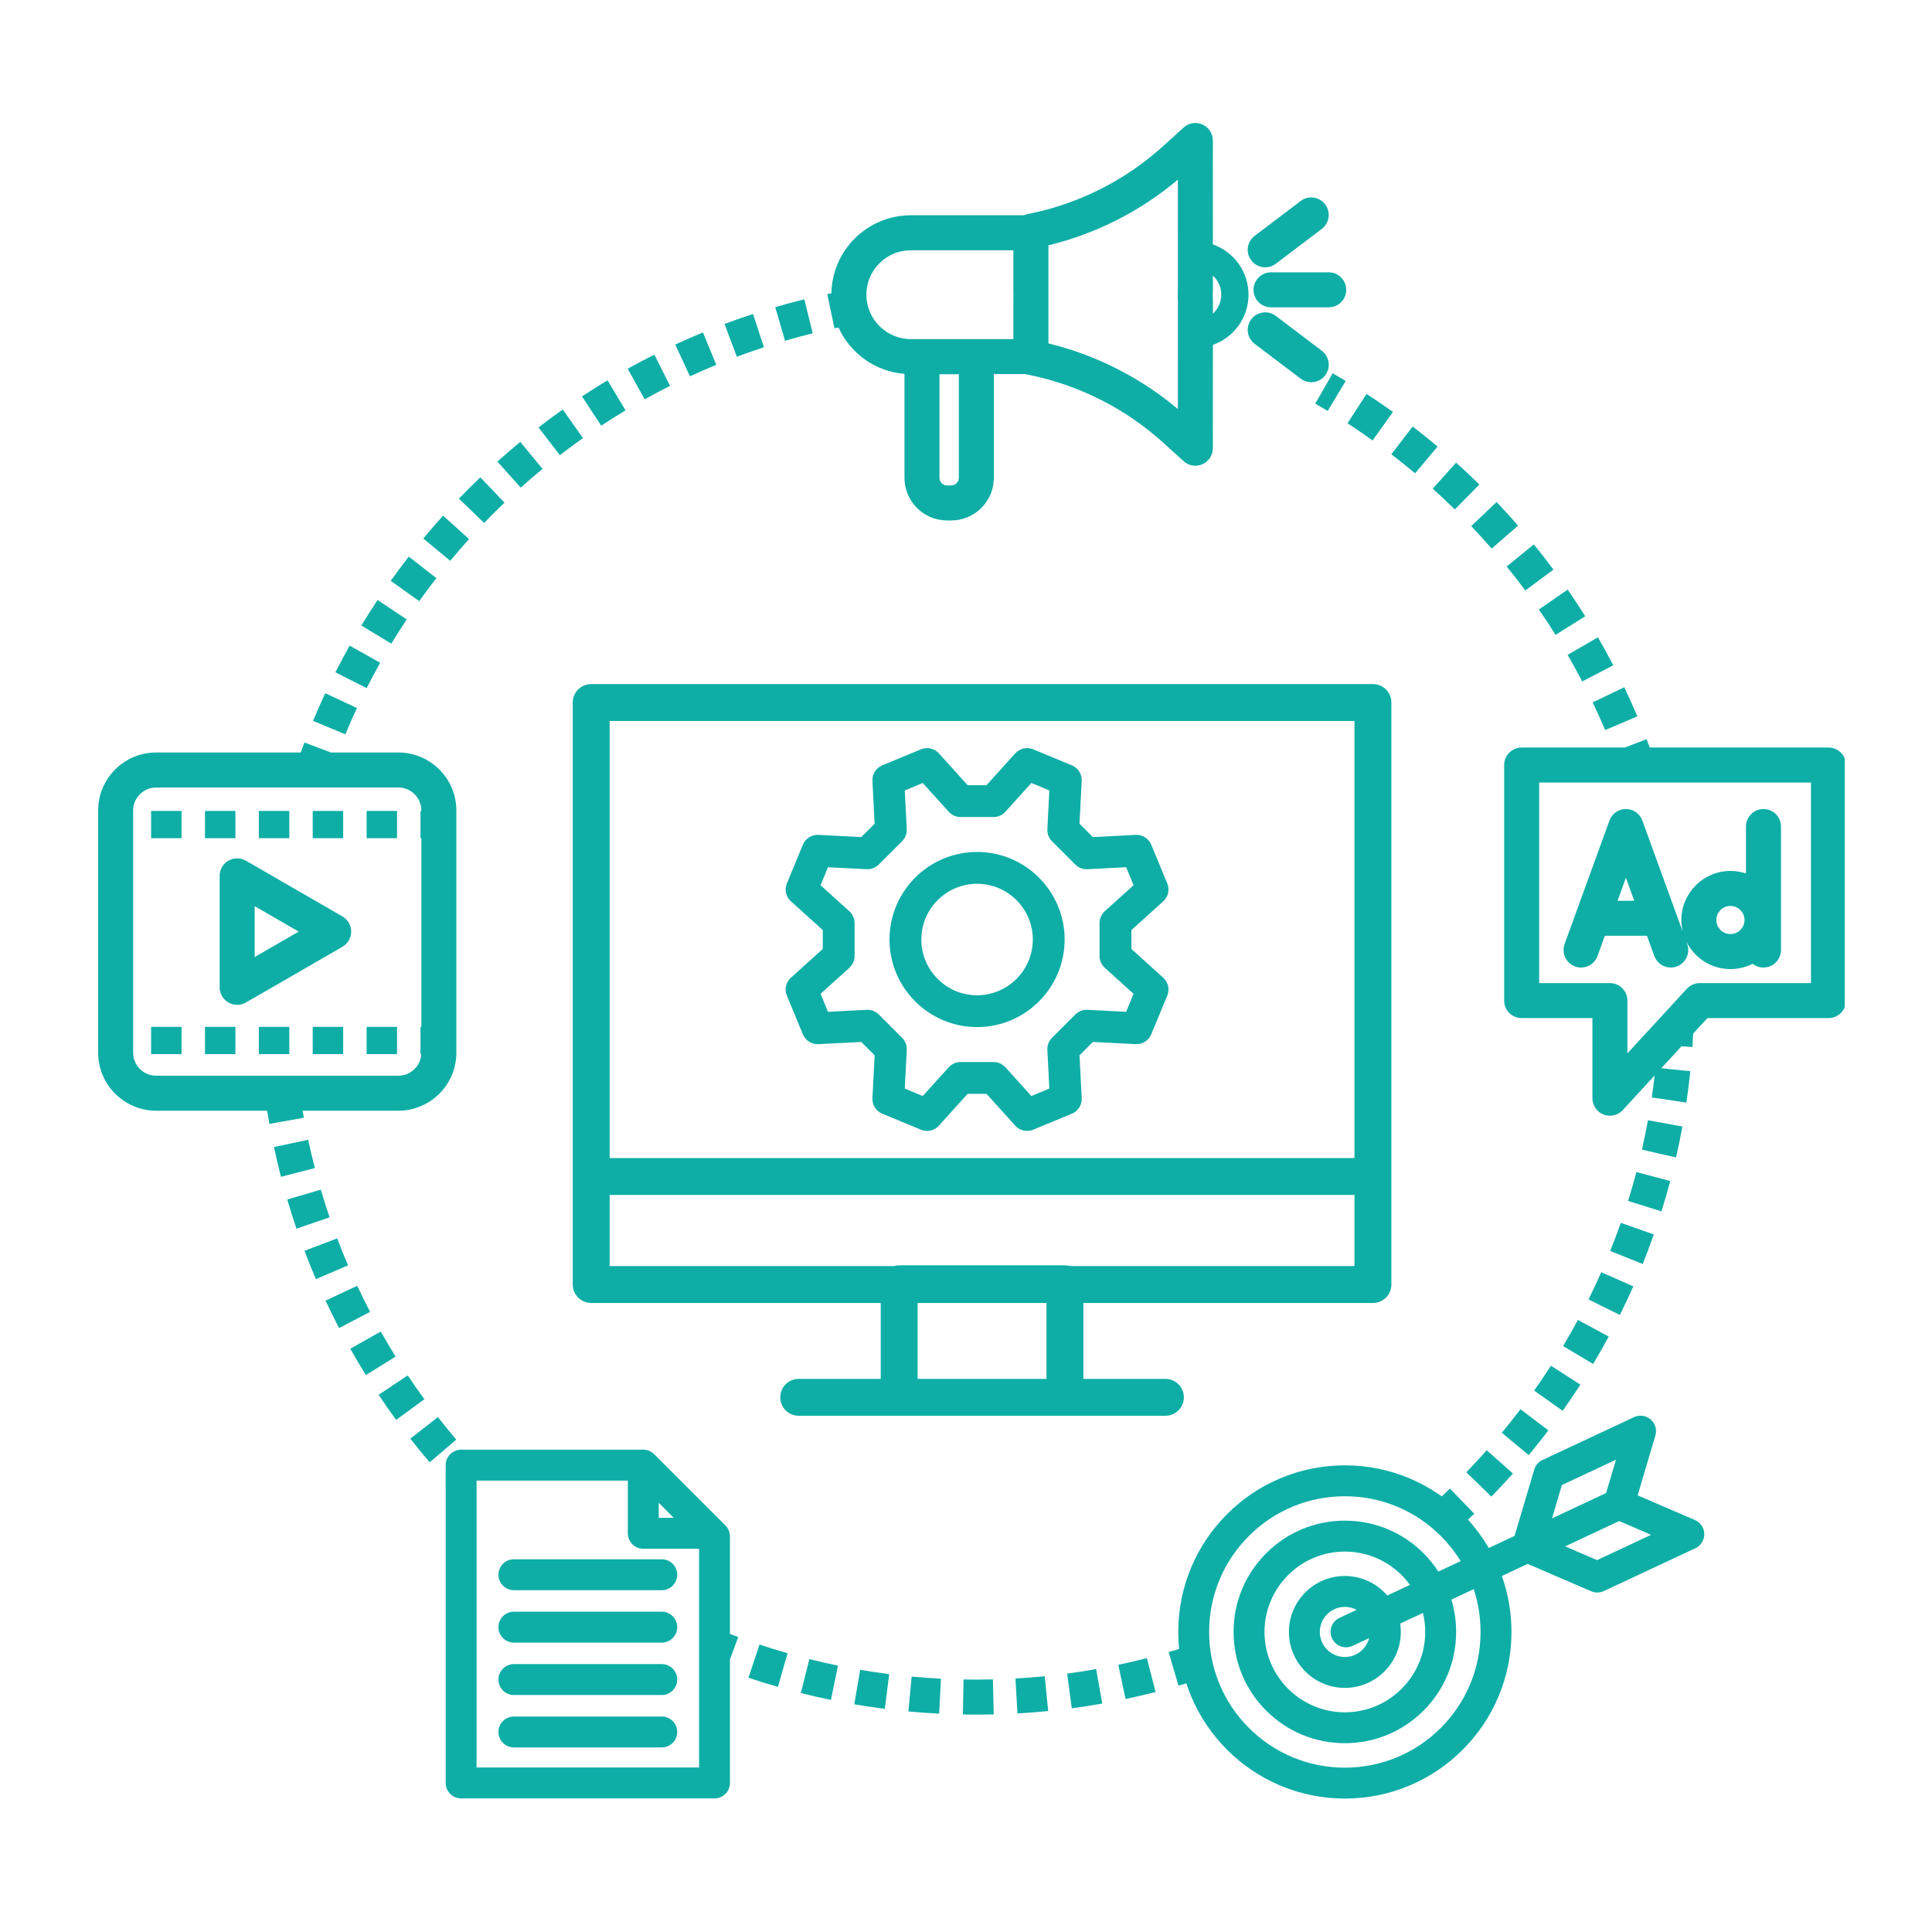 <svg xmlns="http://www.w3.org/2000/svg" xmlns:xlink="http://www.w3.org/1999/xlink" width="500" zoomAndPan="magnify" viewBox="0 0 375 375" height="500" preserveAspectRatio="xMidYMid meet" version="1.0"><defs><clipPath id="30e042ee4d"><path d="M 291 143 L 358.055 143 L 358.055 217 L 291 217 Z M 291 143 " clip-rule="nonzero"/></clipPath><clipPath id="8185815b16"><path d="M 226 274 L 331 274 L 331 349.109 L 226 349.109 Z M 226 274 " clip-rule="nonzero"/></clipPath><clipPath id="cdf933ed53"><path d="M 160 23.609 L 243 23.609 L 243 102 L 160 102 Z M 160 23.609 " clip-rule="nonzero"/></clipPath><clipPath id="e8864b2b97"><path d="M 19.055 144 L 89 144 L 89 219 L 19.055 219 Z M 19.055 144 " clip-rule="nonzero"/></clipPath><clipPath id="63b0198d28"><path d="M 86 281 L 144 281 L 144 349.109 L 86 349.109 Z M 86 281 " clip-rule="nonzero"/></clipPath></defs><path fill="#0eaea6" d="M 243.305 56.258 C 243.305 58.133 244.824 59.652 246.699 59.652 L 257.906 59.652 C 259.781 59.652 261.305 58.133 261.305 56.258 C 261.305 54.383 259.781 52.859 257.906 52.859 L 246.699 52.859 C 244.824 52.859 243.305 54.383 243.305 56.258 Z M 243.305 56.258 " fill-opacity="1" fill-rule="nonzero"/><path fill="#0eaea6" d="M 245.578 51.887 C 246.293 51.887 247.016 51.66 247.629 51.195 L 256.559 44.43 C 258.055 43.297 258.348 41.164 257.215 39.672 C 256.082 38.176 253.953 37.883 252.457 39.016 L 243.527 45.781 C 242.031 46.914 241.734 49.043 242.871 50.539 C 243.539 51.422 244.551 51.887 245.578 51.887 Z M 245.578 51.887 " fill-opacity="1" fill-rule="nonzero"/><path fill="#0eaea6" d="M 256.562 68.086 L 247.629 61.316 C 246.133 60.184 244.004 60.48 242.871 61.973 C 241.738 63.469 242.031 65.602 243.527 66.734 L 252.457 73.5 C 253.074 73.965 253.793 74.191 254.508 74.191 C 255.535 74.191 256.551 73.727 257.219 72.844 C 258.348 71.348 258.055 69.219 256.562 68.086 Z M 256.562 68.086 " fill-opacity="1" fill-rule="nonzero"/><g clip-path="url(#30e042ee4d)"><path fill="#0eaea6" d="M 354.91 145.094 L 320.215 145.094 C 320.016 144.551 319.809 144.012 319.605 143.473 L 315.391 145.094 L 295.355 145.094 C 293.48 145.094 291.957 146.613 291.957 148.488 L 291.957 194.219 C 291.957 196.094 293.48 197.613 295.355 197.613 L 309.086 197.613 L 309.086 213.164 C 309.086 214.562 309.945 215.82 311.25 216.328 C 311.648 216.484 312.066 216.559 312.48 216.559 C 313.414 216.559 314.324 216.176 314.98 215.465 L 321.164 208.746 C 321 210.172 320.812 211.598 320.605 213.008 L 327.324 214.004 C 327.621 211.992 327.879 209.949 328.09 207.922 L 322.457 207.344 L 326.375 203.082 L 328.492 203.227 C 328.555 202.359 328.605 201.48 328.648 200.609 L 331.406 197.613 L 354.91 197.613 C 356.785 197.613 358.305 196.094 358.305 194.215 L 358.305 148.488 C 358.305 146.613 356.785 145.094 354.91 145.094 Z M 351.512 190.82 L 329.918 190.82 C 328.965 190.82 328.059 191.219 327.418 191.918 L 315.879 204.457 L 315.879 194.219 C 315.879 192.34 314.359 190.82 312.484 190.82 L 298.754 190.82 L 298.754 151.887 L 351.512 151.887 Z M 351.512 190.82 " fill-opacity="1" fill-rule="nonzero"/></g><path fill="#0eaea6" d="M 305.723 187.59 C 307.484 188.23 309.434 187.32 310.074 185.559 L 311.5 181.629 L 319.672 181.629 L 321.102 185.559 C 321.602 186.938 322.906 187.797 324.293 187.797 C 324.68 187.797 325.07 187.73 325.453 187.59 C 327.215 186.949 328.125 185.004 327.484 183.238 L 327.293 182.707 C 328.832 185.895 332.102 188.102 335.875 188.102 C 337.43 188.102 338.895 187.727 340.191 187.066 C 340.77 187.523 341.5 187.793 342.293 187.793 C 344.168 187.793 345.688 186.273 345.688 184.398 L 345.688 160.426 C 345.688 158.551 344.168 157.031 342.293 157.031 C 340.418 157.031 338.895 158.551 338.895 160.426 L 338.895 169.535 C 337.945 169.219 336.93 169.047 335.875 169.047 C 330.625 169.047 326.348 173.32 326.348 178.574 C 326.348 179.375 326.449 180.156 326.637 180.898 L 318.781 159.27 C 318.293 157.926 317.016 157.031 315.586 157.031 C 314.16 157.031 312.883 157.926 312.395 159.27 L 303.688 183.238 C 303.047 185 303.957 186.949 305.723 187.59 Z M 335.875 175.84 C 337.383 175.84 338.609 177.066 338.609 178.574 C 338.609 180.078 337.383 181.305 335.875 181.305 C 334.367 181.305 333.141 180.078 333.141 178.574 C 333.141 177.066 334.367 175.84 335.875 175.84 Z M 315.586 170.379 L 317.207 174.836 L 313.969 174.836 Z M 315.586 170.379 " fill-opacity="1" fill-rule="nonzero"/><path fill="#0eaea6" d="M 66.473 177.883 L 47.73 167.062 C 46.68 166.453 45.383 166.453 44.332 167.062 C 43.281 167.668 42.633 168.789 42.633 170.004 L 42.633 191.645 C 42.633 192.855 43.281 193.977 44.332 194.586 C 44.859 194.887 45.445 195.039 46.031 195.039 C 46.617 195.039 47.203 194.887 47.73 194.586 L 66.473 183.766 C 67.523 183.156 68.168 182.035 68.168 180.824 C 68.168 179.609 67.523 178.488 66.473 177.883 Z M 49.43 185.762 L 49.43 175.887 L 57.98 180.824 Z M 49.43 185.762 " fill-opacity="1" fill-rule="nonzero"/><path fill="#0eaea6" d="M 71.156 157.402 L 77.066 157.402 L 77.066 162.695 L 71.156 162.695 Z M 71.156 157.402 " fill-opacity="1" fill-rule="nonzero"/><path fill="#0eaea6" d="M 29.328 157.402 L 35.238 157.402 L 35.238 162.695 L 29.328 162.695 Z M 29.328 157.402 " fill-opacity="1" fill-rule="nonzero"/><path fill="#0eaea6" d="M 39.785 157.402 L 45.695 157.402 L 45.695 162.695 L 39.785 162.695 Z M 39.785 157.402 " fill-opacity="1" fill-rule="nonzero"/><path fill="#0eaea6" d="M 60.699 157.402 L 66.609 157.402 L 66.609 162.695 L 60.699 162.695 Z M 60.699 157.402 " fill-opacity="1" fill-rule="nonzero"/><path fill="#0eaea6" d="M 50.242 157.402 L 56.152 157.402 L 56.152 162.695 L 50.242 162.695 Z M 50.242 157.402 " fill-opacity="1" fill-rule="nonzero"/><path fill="#0eaea6" d="M 50.242 199.312 L 56.152 199.312 L 56.152 204.605 L 50.242 204.605 Z M 50.242 199.312 " fill-opacity="1" fill-rule="nonzero"/><path fill="#0eaea6" d="M 71.156 199.312 L 77.066 199.312 L 77.066 204.605 L 71.156 204.605 Z M 71.156 199.312 " fill-opacity="1" fill-rule="nonzero"/><path fill="#0eaea6" d="M 39.785 199.312 L 45.695 199.312 L 45.695 204.605 L 39.785 204.605 Z M 39.785 199.312 " fill-opacity="1" fill-rule="nonzero"/><path fill="#0eaea6" d="M 60.699 199.312 L 66.609 199.312 L 66.609 204.605 L 60.699 204.605 Z M 60.699 199.312 " fill-opacity="1" fill-rule="nonzero"/><path fill="#0eaea6" d="M 29.328 199.312 L 35.238 199.312 L 35.238 204.605 L 29.328 204.605 Z M 29.328 199.312 " fill-opacity="1" fill-rule="nonzero"/><path fill="#0eaea6" d="M 96.746 305.656 C 96.746 307.312 98.09 308.656 99.746 308.656 L 128.449 308.656 C 130.105 308.656 131.449 307.312 131.449 305.656 C 131.449 303.996 130.105 302.656 128.449 302.656 L 99.746 302.656 C 98.09 302.656 96.746 303.996 96.746 305.656 Z M 96.746 305.656 " fill-opacity="1" fill-rule="nonzero"/><path fill="#0eaea6" d="M 128.449 312.828 L 99.746 312.828 C 98.09 312.828 96.746 314.172 96.746 315.828 C 96.746 317.484 98.09 318.828 99.746 318.828 L 128.449 318.828 C 130.105 318.828 131.449 317.484 131.449 315.828 C 131.449 314.172 130.105 312.828 128.449 312.828 Z M 128.449 312.828 " fill-opacity="1" fill-rule="nonzero"/><path fill="#0eaea6" d="M 128.449 323.004 L 99.746 323.004 C 98.09 323.004 96.746 324.348 96.746 326.004 C 96.746 327.66 98.09 329.004 99.746 329.004 L 128.449 329.004 C 130.105 329.004 131.449 327.66 131.449 326.004 C 131.449 324.348 130.105 323.004 128.449 323.004 Z M 128.449 323.004 " fill-opacity="1" fill-rule="nonzero"/><path fill="#0eaea6" d="M 128.449 333.176 L 99.746 333.176 C 98.09 333.176 96.746 334.52 96.746 336.176 C 96.746 337.836 98.09 339.176 99.746 339.176 L 128.449 339.176 C 130.105 339.176 131.449 337.836 131.449 336.176 C 131.449 334.52 130.105 333.176 128.449 333.176 Z M 128.449 333.176 " fill-opacity="1" fill-rule="nonzero"/><g clip-path="url(#8185815b16)"><path fill="#0eaea6" d="M 328.988 295.039 L 317.867 290.246 L 321.309 278.641 C 321.645 277.508 321.285 276.281 320.391 275.512 C 319.492 274.742 318.23 274.566 317.16 275.07 L 299.398 283.383 C 298.621 283.746 298.035 284.426 297.793 285.25 L 293.977 298.117 L 288.973 300.461 C 287.824 298.5 286.477 296.664 284.934 294.973 C 285.344 294.59 285.746 294.203 286.148 293.816 L 281.438 288.926 C 280.91 289.434 280.371 289.941 279.832 290.441 C 277.902 289.062 275.828 287.895 273.625 286.965 C 269.637 285.277 265.398 284.422 261.035 284.422 C 256.672 284.422 252.438 285.277 248.449 286.965 C 244.598 288.594 241.141 290.922 238.172 293.891 C 235.199 296.863 232.871 300.32 231.242 304.172 C 229.555 308.16 228.699 312.395 228.699 316.758 C 228.699 317.867 228.754 318.969 228.863 320.059 C 228.188 320.27 227.508 320.477 226.832 320.672 L 228.746 327.191 C 229.25 327.043 229.758 326.891 230.266 326.738 C 230.555 327.617 230.879 328.488 231.242 329.348 C 232.871 333.199 235.199 336.656 238.172 339.625 C 241.141 342.594 244.598 344.926 248.449 346.555 C 252.438 348.242 256.672 349.098 261.035 349.098 C 265.398 349.098 269.637 348.242 273.625 346.555 C 277.477 344.926 280.934 342.594 283.902 339.625 C 286.871 336.656 289.203 333.199 290.832 329.348 C 292.52 325.359 293.375 321.121 293.375 316.758 C 293.375 313.02 292.746 309.375 291.504 305.898 L 296.52 303.551 L 308.848 308.863 C 309.227 309.027 309.633 309.109 310.035 309.109 C 310.469 309.109 310.906 309.016 311.305 308.824 L 329.07 300.512 C 330.141 300.012 330.816 298.93 330.797 297.746 C 330.781 296.566 330.07 295.508 328.988 295.039 Z M 279.66 335.383 C 274.684 340.355 268.07 343.098 261.035 343.098 C 254 343.098 247.387 340.355 242.41 335.383 C 237.438 330.406 234.695 323.793 234.695 316.758 C 234.695 309.723 237.438 303.109 242.41 298.133 C 247.387 293.16 254 290.422 261.035 290.422 C 268.07 290.422 274.684 293.16 279.66 298.133 C 281.148 299.625 282.438 301.262 283.512 303.016 L 279.184 305.039 C 278.363 303.773 277.402 302.582 276.309 301.488 C 272.23 297.406 266.805 295.16 261.035 295.16 C 255.266 295.16 249.844 297.406 245.766 301.488 C 241.684 305.566 239.438 310.988 239.438 316.758 C 239.438 322.527 241.684 327.953 245.766 332.031 C 249.844 336.109 255.266 338.355 261.035 338.355 C 266.805 338.355 272.23 336.109 276.309 332.031 C 280.387 327.949 282.633 322.527 282.633 316.758 C 282.633 314.602 282.32 312.492 281.715 310.48 L 286.043 308.453 C 286.918 311.098 287.375 313.895 287.375 316.758 C 287.375 323.793 284.633 330.406 279.66 335.383 Z M 258.547 318.016 C 259.059 319.105 260.137 319.742 261.266 319.742 C 261.691 319.742 262.125 319.652 262.535 319.461 L 265.746 317.957 C 265.211 320.059 263.301 321.621 261.035 321.621 C 258.355 321.621 256.176 319.438 256.176 316.758 C 256.176 314.078 258.355 311.898 261.035 311.898 C 261.859 311.898 262.637 312.105 263.316 312.469 L 259.992 314.023 C 258.492 314.727 257.844 316.512 258.547 318.016 Z M 261.035 305.898 C 255.047 305.898 250.176 310.77 250.176 316.758 C 250.176 322.746 255.047 327.617 261.035 327.617 C 267.023 327.617 271.895 322.746 271.895 316.758 C 271.895 316.207 271.855 315.664 271.773 315.137 L 276.191 313.066 C 276.48 314.25 276.637 315.488 276.637 316.758 C 276.637 325.359 269.637 332.359 261.035 332.359 C 252.438 332.359 245.438 325.359 245.438 316.758 C 245.438 308.16 252.438 301.16 261.035 301.16 C 266.227 301.16 270.836 303.711 273.672 307.625 L 269.27 309.684 C 267.273 307.367 264.324 305.898 261.035 305.898 Z M 303.16 288.246 L 313.66 283.332 L 311.742 289.801 L 301.242 294.715 Z M 309.984 302.82 L 303.785 300.148 L 314.285 295.234 L 320.48 297.906 Z M 309.984 302.82 " fill-opacity="1" fill-rule="nonzero"/></g><path fill="#0eaea6" d="M 229.789 271.219 C 229.789 269.242 228.184 267.637 226.203 267.637 L 210.285 267.637 L 210.285 252.906 L 266.484 252.906 C 268.465 252.906 270.066 251.301 270.066 249.324 L 270.066 136.359 C 270.066 134.379 268.465 132.777 266.484 132.777 L 114.75 132.777 C 112.77 132.777 111.168 134.379 111.168 136.359 L 111.168 249.324 C 111.168 251.301 112.77 252.906 114.75 252.906 L 170.949 252.906 L 170.949 267.637 L 155.031 267.637 C 153.051 267.637 151.449 269.242 151.449 271.219 C 151.449 273.199 153.051 274.801 155.031 274.801 L 226.207 274.801 C 228.184 274.801 229.789 273.199 229.789 271.219 Z M 118.332 139.941 L 262.902 139.941 L 262.902 224.777 L 118.332 224.777 Z M 203.121 267.637 L 178.113 267.637 L 178.113 252.906 L 203.121 252.906 Z M 206.703 245.602 L 174.535 245.602 C 174.191 245.602 173.859 245.652 173.543 245.742 L 118.332 245.742 L 118.332 231.941 L 262.902 231.941 L 262.902 245.742 L 207.691 245.742 C 207.379 245.652 207.047 245.602 206.703 245.602 Z M 206.703 245.602 " fill-opacity="1" fill-rule="nonzero"/><path fill="#0eaea6" d="M 78.941 120.223 L 73.281 116.465 C 72.207 118.086 71.148 119.754 70.141 121.418 L 75.957 124.934 C 76.914 123.348 77.918 121.766 78.941 120.223 Z M 78.941 120.223 " fill-opacity="1" fill-rule="nonzero"/><path fill="#0eaea6" d="M 97.922 97.562 L 93.23 92.648 C 91.824 93.992 90.426 95.387 89.074 96.785 L 93.969 101.5 C 95.254 100.164 96.582 98.84 97.922 97.562 Z M 97.922 97.562 " fill-opacity="1" fill-rule="nonzero"/><path fill="#0eaea6" d="M 105.305 91.016 L 100.988 85.77 C 99.488 87.004 97.992 88.289 96.543 89.59 L 101.074 94.648 C 102.453 93.414 103.875 92.191 105.305 91.016 Z M 105.305 91.016 " fill-opacity="1" fill-rule="nonzero"/><path fill="#0eaea6" d="M 69.281 137.426 L 63.129 134.555 C 62.305 136.316 61.504 138.125 60.758 139.922 L 67.031 142.531 C 67.742 140.824 68.5 139.105 69.281 137.426 Z M 69.281 137.426 " fill-opacity="1" fill-rule="nonzero"/><path fill="#0eaea6" d="M 91.043 104.637 L 86 100.086 C 84.695 101.531 83.406 103.023 82.164 104.52 L 87.391 108.855 C 88.574 107.434 89.801 106.012 91.043 104.637 Z M 91.043 104.637 " fill-opacity="1" fill-rule="nonzero"/><path fill="#0eaea6" d="M 73.793 128.645 L 67.867 125.316 C 66.914 127.016 65.984 128.758 65.105 130.492 L 71.164 133.566 C 72 131.914 72.887 130.258 73.793 128.645 Z M 73.793 128.645 " fill-opacity="1" fill-rule="nonzero"/><path fill="#0eaea6" d="M 139.027 70.809 L 136.441 64.527 C 134.645 65.27 132.836 66.055 131.07 66.875 L 133.918 73.043 C 135.598 72.266 137.316 71.516 139.027 70.809 Z M 139.027 70.809 " fill-opacity="1" fill-rule="nonzero"/><path fill="#0eaea6" d="M 157.746 64.695 L 156.125 58.098 C 154.238 58.562 152.336 59.07 150.469 59.613 L 152.367 66.137 C 154.141 65.621 155.949 65.137 157.746 64.695 Z M 157.746 64.695 " fill-opacity="1" fill-rule="nonzero"/><path fill="#0eaea6" d="M 130.059 74.902 L 127.012 68.832 C 125.273 69.703 123.531 70.625 121.828 71.57 L 125.133 77.508 C 126.75 76.609 128.406 75.73 130.059 74.902 Z M 130.059 74.902 " fill-opacity="1" fill-rule="nonzero"/><path fill="#0eaea6" d="M 84.703 112.207 L 79.336 108.039 C 78.145 109.574 76.965 111.16 75.836 112.746 L 81.375 116.684 C 82.445 115.176 83.566 113.668 84.703 112.207 Z M 84.703 112.207 " fill-opacity="1" fill-rule="nonzero"/><path fill="#0eaea6" d="M 148.273 67.402 L 146.164 60.945 C 144.316 61.547 142.453 62.199 140.633 62.879 L 143.016 69.242 C 144.746 68.594 146.516 67.977 148.273 67.402 Z M 148.273 67.402 " fill-opacity="1" fill-rule="nonzero"/><path fill="#0eaea6" d="M 113.152 85.035 L 109.238 79.484 C 107.648 80.605 106.059 81.773 104.52 82.961 L 108.664 88.344 C 110.129 87.215 111.641 86.102 113.152 85.035 Z M 113.152 85.035 " fill-opacity="1" fill-rule="nonzero"/><path fill="#0eaea6" d="M 121.418 79.652 L 117.926 73.824 C 116.258 74.824 114.586 75.875 112.961 76.945 L 116.695 82.617 C 118.242 81.602 119.832 80.602 121.418 79.652 Z M 121.418 79.652 " fill-opacity="1" fill-rule="nonzero"/><g clip-path="url(#cdf933ed53)"><path fill="#0eaea6" d="M 162.75 63.57 C 165.016 68.547 169.855 72.117 175.559 72.566 L 175.559 92.75 C 175.559 97.312 179.27 101.02 183.832 101.02 L 184.633 101.02 C 189.191 101.02 192.902 97.312 192.902 92.75 L 192.902 72.613 L 199.059 72.613 C 199.18 72.652 199.309 72.688 199.438 72.711 C 209.258 74.641 218.367 79.211 225.785 85.934 L 229.738 89.516 C 230.375 90.094 231.191 90.398 232.02 90.398 C 232.484 90.398 232.953 90.301 233.395 90.105 C 234.625 89.562 235.414 88.344 235.414 87 L 235.422 66.938 C 239.445 65.523 242.336 61.688 242.336 57.188 C 242.336 52.688 239.445 48.852 235.422 47.438 L 235.414 27.273 C 235.414 25.93 234.625 24.711 233.395 24.168 C 232.168 23.621 230.734 23.855 229.738 24.754 L 225.785 28.34 C 218.367 35.062 209.258 39.633 199.438 41.562 C 199.188 41.609 198.949 41.684 198.723 41.785 L 176.785 41.785 C 168.379 41.785 161.523 48.547 161.375 56.918 C 161.105 56.973 160.836 57.027 160.57 57.086 L 161.973 63.73 C 162.23 63.676 162.488 63.625 162.75 63.57 Z M 235.402 56.695 C 235.418 56.559 235.426 56.422 235.426 56.281 L 235.426 53.492 C 236.418 54.41 237.043 55.727 237.043 57.188 C 237.043 58.645 236.418 59.961 235.426 60.883 L 235.426 57.992 C 235.426 57.852 235.418 57.715 235.398 57.578 L 235.398 56.695 Z M 203.504 57.992 L 203.504 47.621 C 212.742 45.363 221.34 41.004 228.625 34.875 L 228.633 55.867 C 228.613 56.004 228.605 56.145 228.605 56.285 L 228.605 57.992 C 228.605 58.133 228.617 58.27 228.633 58.406 L 228.625 79.398 C 221.34 73.273 212.742 68.91 203.504 66.656 Z M 186.109 92.75 C 186.109 93.566 185.445 94.227 184.633 94.227 L 183.832 94.227 C 183.016 94.227 182.355 93.566 182.355 92.75 L 182.355 72.641 L 186.109 72.641 Z M 176.785 48.578 L 196.695 48.578 L 196.695 56.281 C 196.695 56.391 196.699 56.496 196.707 56.598 L 196.707 57.676 C 196.699 57.777 196.695 57.883 196.695 57.992 L 196.695 65.82 L 176.785 65.82 C 172.031 65.82 168.164 61.953 168.164 57.199 C 168.164 52.445 172.031 48.578 176.785 48.578 Z M 176.785 48.578 " fill-opacity="1" fill-rule="nonzero"/></g><path fill="#0eaea6" d="M 59.82 221.227 L 53.176 222.641 C 53.586 224.57 54.043 226.516 54.535 228.418 L 61.113 226.719 C 60.645 224.906 60.211 223.059 59.82 221.227 Z M 59.82 221.227 " fill-opacity="1" fill-rule="nonzero"/><path fill="#0eaea6" d="M 69.336 249.57 L 63.184 252.453 C 64.02 254.234 64.902 256.027 65.812 257.773 L 71.84 254.633 C 70.973 252.973 70.129 251.27 69.336 249.57 Z M 69.336 249.57 " fill-opacity="1" fill-rule="nonzero"/><path fill="#0eaea6" d="M 62.27 230.906 L 55.754 232.824 C 56.309 234.711 56.914 236.617 57.547 238.48 L 63.977 236.285 C 63.371 234.516 62.797 232.703 62.27 230.906 Z M 62.27 230.906 " fill-opacity="1" fill-rule="nonzero"/><path fill="#0eaea6" d="M 65.449 240.371 L 59.094 242.777 C 59.793 244.617 60.539 246.473 61.316 248.281 L 67.562 245.605 C 66.82 243.887 66.109 242.125 65.449 240.371 Z M 65.449 240.371 " fill-opacity="1" fill-rule="nonzero"/><path fill="#0eaea6" d="M 79.141 266.961 L 73.488 270.734 C 74.582 272.371 75.727 274.008 76.891 275.598 L 82.375 271.59 C 81.27 270.078 80.18 268.52 79.141 266.961 Z M 79.141 266.961 " fill-opacity="1" fill-rule="nonzero"/><path fill="#0eaea6" d="M 84.996 275.055 L 79.645 279.242 C 80.855 280.793 82.121 282.34 83.398 283.836 L 88.566 279.43 C 87.352 278.004 86.148 276.531 84.996 275.055 Z M 84.996 275.055 " fill-opacity="1" fill-rule="nonzero"/><path fill="#0eaea6" d="M 73.91 258.449 L 67.992 261.785 C 68.957 263.504 69.977 265.223 71.016 266.895 L 76.785 263.309 C 75.797 261.719 74.828 260.082 73.91 258.449 Z M 73.91 258.449 " fill-opacity="1" fill-rule="nonzero"/><g clip-path="url(#e8864b2b97)"><path fill="#0eaea6" d="M 58.742 215.586 L 77.324 215.586 C 83.531 215.586 88.578 210.539 88.578 204.336 L 88.578 157.312 C 88.578 151.109 83.531 146.059 77.324 146.059 L 64.227 146.059 L 59.09 144.117 C 58.848 144.758 58.609 145.41 58.371 146.059 L 30.305 146.059 C 24.098 146.059 19.051 151.109 19.051 157.312 L 19.051 204.336 C 19.051 210.539 24.098 215.586 30.305 215.586 L 51.859 215.586 C 51.996 216.441 52.141 217.301 52.293 218.148 L 58.98 216.953 C 58.898 216.5 58.82 216.043 58.742 215.586 Z M 30.305 208.793 C 27.844 208.793 25.844 206.793 25.844 204.336 L 25.844 157.312 C 25.844 154.855 27.844 152.855 30.305 152.855 L 77.324 152.855 C 79.785 152.855 81.785 154.855 81.785 157.312 L 81.785 157.402 L 81.617 157.402 L 81.617 162.695 L 81.785 162.695 L 81.785 199.312 L 81.617 199.312 L 81.617 204.605 L 81.773 204.605 C 81.633 206.938 79.691 208.793 77.324 208.793 Z M 30.305 208.793 " fill-opacity="1" fill-rule="nonzero"/></g><path fill="#0eaea6" d="M 189.473 326.012 C 188.656 326.012 187.832 326.004 187.02 325.988 L 186.895 332.781 C 187.746 332.797 188.613 332.805 189.473 332.805 C 190.605 332.805 191.754 332.793 192.883 332.766 L 192.719 325.973 C 191.645 326 190.551 326.012 189.473 326.012 Z M 189.473 326.012 " fill-opacity="1" fill-rule="nonzero"/><path fill="#0eaea6" d="M 217.062 323.137 L 218.469 329.781 C 220.414 329.371 222.375 328.91 224.301 328.414 L 222.609 321.836 C 220.777 322.309 218.91 322.746 217.062 323.137 Z M 217.062 323.137 " fill-opacity="1" fill-rule="nonzero"/><path fill="#0eaea6" d="M 207.133 324.844 L 208.031 331.578 C 210 331.316 211.992 331.008 213.949 330.66 L 212.762 323.973 C 210.902 324.301 209.008 324.594 207.133 324.844 Z M 207.133 324.844 " fill-opacity="1" fill-rule="nonzero"/><path fill="#0eaea6" d="M 165.812 330.805 C 167.77 331.141 169.766 331.438 171.738 331.688 L 172.594 324.945 C 170.715 324.711 168.82 324.426 166.961 324.109 Z M 165.812 330.805 " fill-opacity="1" fill-rule="nonzero"/><path fill="#0eaea6" d="M 176.32 332.191 C 178.297 332.379 180.305 332.523 182.293 332.621 L 182.637 325.836 C 180.746 325.742 178.832 325.605 176.953 325.426 Z M 176.32 332.191 " fill-opacity="1" fill-rule="nonzero"/><path fill="#0eaea6" d="M 155.445 328.621 C 157.375 329.105 159.34 329.551 161.285 329.953 L 162.652 323.297 C 160.801 322.918 158.934 322.488 157.098 322.031 Z M 155.445 328.621 " fill-opacity="1" fill-rule="nonzero"/><path fill="#0eaea6" d="M 197.098 325.797 L 197.484 332.578 C 199.469 332.465 201.477 332.309 203.453 332.113 L 202.781 325.352 C 200.898 325.539 198.988 325.688 197.098 325.797 Z M 197.098 325.797 " fill-opacity="1" fill-rule="nonzero"/><path fill="#0eaea6" d="M 145.273 325.648 C 147.156 326.281 149.082 326.875 150.992 327.426 L 152.867 320.895 C 151.051 320.375 149.219 319.805 147.426 319.207 Z M 145.273 325.648 " fill-opacity="1" fill-rule="nonzero"/><g clip-path="url(#63b0198d28)"><path fill="#0eaea6" d="M 141.688 298.215 C 141.688 297.418 141.371 296.656 140.809 296.094 L 126.977 282.262 C 126.934 282.219 126.887 282.176 126.84 282.133 C 126.828 282.121 126.812 282.109 126.801 282.102 C 126.758 282.062 126.711 282.023 126.664 281.988 C 126.656 281.984 126.652 281.98 126.645 281.973 C 126.594 281.938 126.539 281.898 126.488 281.867 C 126.473 281.855 126.457 281.844 126.441 281.836 C 126.391 281.805 126.34 281.777 126.293 281.75 C 126.285 281.746 126.277 281.742 126.273 281.738 C 126.215 281.707 126.16 281.68 126.102 281.652 C 126.086 281.648 126.07 281.641 126.051 281.633 C 125.996 281.609 125.941 281.586 125.887 281.566 C 125.883 281.562 125.879 281.562 125.871 281.559 C 125.812 281.539 125.75 281.52 125.688 281.5 C 125.672 281.496 125.656 281.492 125.641 281.488 C 125.582 281.473 125.523 281.457 125.469 281.445 C 125.461 281.445 125.457 281.441 125.453 281.441 C 125.391 281.43 125.324 281.418 125.262 281.41 C 125.246 281.406 125.23 281.406 125.211 281.402 C 125.156 281.398 125.102 281.395 125.043 281.391 C 125.035 281.387 125.023 281.387 125.016 281.387 C 124.965 281.387 124.91 281.383 124.859 281.383 L 89.504 281.383 C 87.848 281.383 86.504 282.727 86.504 284.383 L 86.504 287.184 L 86.418 287.262 C 86.449 287.293 86.477 287.324 86.504 287.355 L 86.504 346.07 C 86.504 347.727 87.848 349.07 89.504 349.07 L 138.688 349.07 C 140.348 349.07 141.688 347.727 141.688 346.07 L 141.688 322.07 L 143.297 317.75 C 142.762 317.551 142.227 317.348 141.688 317.141 Z M 127.855 291.676 L 130.766 294.613 L 127.855 294.613 Z M 135.688 343.07 L 92.504 343.07 L 92.504 287.383 L 121.859 287.383 L 121.859 297.613 C 121.859 299.27 123.203 300.613 124.859 300.613 L 135.691 300.613 L 135.691 343.07 Z M 135.688 343.07 " fill-opacity="1" fill-rule="nonzero"/></g><path fill="#0eaea6" d="M 312.543 242.809 L 318.848 245.34 C 319.605 243.449 320.332 241.52 321.004 239.602 L 314.594 237.352 C 313.953 239.176 313.266 241.012 312.543 242.809 Z M 312.543 242.809 " fill-opacity="1" fill-rule="nonzero"/><path fill="#0eaea6" d="M 303.398 261.27 L 309.23 264.75 C 310.273 263.004 311.289 261.211 312.254 259.422 L 306.27 256.199 C 305.355 257.902 304.391 259.609 303.398 261.27 Z M 303.398 261.27 " fill-opacity="1" fill-rule="nonzero"/><path fill="#0eaea6" d="M 308.332 252.219 L 314.418 255.234 C 315.324 253.41 316.199 251.543 317.02 249.684 L 310.805 246.938 C 310.02 248.707 309.191 250.484 308.332 252.219 Z M 308.332 252.219 " fill-opacity="1" fill-rule="nonzero"/><path fill="#0eaea6" d="M 316.008 233.098 L 322.488 235.125 C 323.098 233.184 323.668 231.203 324.191 229.238 L 317.625 227.496 C 317.129 229.367 316.586 231.25 316.008 233.098 Z M 316.008 233.098 " fill-opacity="1" fill-rule="nonzero"/><path fill="#0eaea6" d="M 326.555 218.656 L 319.871 217.438 C 319.523 219.34 319.129 221.258 318.699 223.145 L 325.32 224.66 C 325.773 222.676 326.191 220.656 326.555 218.656 Z M 326.555 218.656 " fill-opacity="1" fill-rule="nonzero"/><path fill="#0eaea6" d="M 297.773 269.914 L 303.32 273.836 C 304.496 272.176 305.648 270.469 306.746 268.758 L 301.035 265.082 C 299.988 266.707 298.891 268.332 297.773 269.914 Z M 297.773 269.914 " fill-opacity="1" fill-rule="nonzero"/><path fill="#0eaea6" d="M 291.496 278.094 L 296.723 282.434 C 298.023 280.871 299.305 279.254 300.535 277.637 L 295.121 273.531 C 293.953 275.07 292.734 276.605 291.496 278.094 Z M 291.496 278.094 " fill-opacity="1" fill-rule="nonzero"/><path fill="#0eaea6" d="M 284.605 285.766 L 289.48 290.496 C 290.898 289.039 292.301 287.527 293.652 286.008 L 288.574 281.496 C 287.289 282.941 285.953 284.379 284.605 285.766 Z M 284.605 285.766 " fill-opacity="1" fill-rule="nonzero"/><path fill="#0eaea6" d="M 261.207 73.941 C 260.371 73.438 259.516 72.938 258.672 72.453 L 255.293 78.344 C 256.098 78.809 256.91 79.281 257.703 79.762 Z M 261.207 73.941 " fill-opacity="1" fill-rule="nonzero"/><path fill="#0eaea6" d="M 301.934 123.223 L 307.695 119.621 C 306.602 117.879 305.457 116.137 304.293 114.441 L 298.699 118.297 C 299.809 119.91 300.898 121.566 301.934 123.223 Z M 301.934 123.223 " fill-opacity="1" fill-rule="nonzero"/><path fill="#0eaea6" d="M 307.113 132.273 L 313.137 129.133 C 312.188 127.312 311.184 125.484 310.152 123.703 L 304.273 127.109 C 305.254 128.801 306.211 130.539 307.113 132.273 Z M 307.113 132.273 " fill-opacity="1" fill-rule="nonzero"/><path fill="#0eaea6" d="M 296.062 114.609 L 301.52 110.566 C 300.297 108.914 299.02 107.266 297.723 105.668 L 292.449 109.953 C 293.68 111.473 294.898 113.039 296.062 114.609 Z M 296.062 114.609 " fill-opacity="1" fill-rule="nonzero"/><path fill="#0eaea6" d="M 311.562 141.699 L 317.816 139.047 C 317.012 137.156 316.156 135.254 315.266 133.398 L 309.137 136.328 C 309.98 138.094 310.797 139.902 311.562 141.699 Z M 311.562 141.699 " fill-opacity="1" fill-rule="nonzero"/><path fill="#0eaea6" d="M 274.664 91.871 L 279.035 86.668 C 277.457 85.348 275.832 84.043 274.199 82.789 L 270.066 88.18 C 271.621 89.371 273.168 90.613 274.664 91.871 Z M 274.664 91.871 " fill-opacity="1" fill-rule="nonzero"/><path fill="#0eaea6" d="M 282.383 98.887 L 287.145 94.039 C 285.68 92.598 284.16 91.172 282.633 89.797 L 278.09 94.848 C 279.543 96.156 280.988 97.516 282.383 98.887 Z M 282.383 98.887 " fill-opacity="1" fill-rule="nonzero"/><path fill="#0eaea6" d="M 270.371 79.953 C 268.695 78.758 266.973 77.586 265.25 76.465 L 261.551 82.164 C 263.191 83.23 264.828 84.348 266.422 85.484 Z M 270.371 79.953 " fill-opacity="1" fill-rule="nonzero"/><path fill="#0eaea6" d="M 289.531 106.48 L 294.656 102.02 C 293.305 100.469 291.902 98.926 290.488 97.438 L 285.562 102.117 C 286.91 103.535 288.246 105.004 289.531 106.48 Z M 289.531 106.48 " fill-opacity="1" fill-rule="nonzero"/><path fill="#0eaea6" d="M 225.785 174.945 C 226.754 174.07 227.066 172.676 226.566 171.469 L 223.453 163.953 C 222.953 162.746 221.75 161.984 220.445 162.051 L 212.125 162.477 L 209.531 159.883 L 209.957 151.562 C 210.023 150.258 209.262 149.055 208.055 148.555 L 200.539 145.441 C 199.332 144.941 197.938 145.254 197.062 146.223 L 191.48 152.406 L 187.816 152.406 L 182.234 146.223 C 181.359 145.254 179.969 144.941 178.762 145.441 L 171.242 148.555 C 170.035 149.055 169.273 150.258 169.34 151.562 L 169.766 159.883 L 167.176 162.477 L 158.855 162.051 C 157.551 161.984 156.344 162.746 155.844 163.953 L 152.73 171.469 C 152.23 172.676 152.543 174.07 153.516 174.945 L 159.699 180.527 L 159.699 184.191 L 153.516 189.773 C 152.543 190.648 152.23 192.039 152.73 193.246 L 155.844 200.766 C 156.344 201.973 157.551 202.734 158.855 202.668 L 167.176 202.242 L 169.766 204.832 L 169.34 213.152 C 169.273 214.457 170.035 215.664 171.242 216.164 L 178.762 219.277 C 179.969 219.777 181.359 219.465 182.234 218.492 L 187.816 212.309 L 191.48 212.309 L 197.062 218.492 C 197.664 219.156 198.5 219.512 199.355 219.512 C 199.754 219.512 200.156 219.438 200.539 219.277 L 208.055 216.164 C 209.262 215.664 210.023 214.457 209.957 213.152 L 209.531 204.832 L 212.125 202.242 L 220.445 202.668 C 221.75 202.734 222.953 201.973 223.453 200.766 L 226.566 193.246 C 227.066 192.039 226.754 190.648 225.785 189.773 L 219.602 184.191 L 219.602 180.527 Z M 214.441 187.855 L 220.027 192.898 L 218.582 196.391 L 211.066 196.004 C 210.195 195.961 209.344 196.289 208.727 196.906 L 204.195 201.438 C 203.578 202.055 203.25 202.906 203.293 203.781 L 203.676 211.293 L 200.188 212.738 L 195.145 207.156 C 194.559 206.508 193.727 206.137 192.852 206.137 L 186.441 206.137 C 185.57 206.137 184.734 206.508 184.148 207.156 L 179.105 212.738 L 175.617 211.293 L 176 203.781 C 176.043 202.906 175.719 202.055 175.102 201.438 L 170.566 196.906 C 169.949 196.289 169.098 195.961 168.227 196.004 L 160.711 196.391 L 159.266 192.898 L 164.852 187.855 C 165.5 187.27 165.871 186.438 165.871 185.566 L 165.871 179.156 C 165.871 178.281 165.5 177.449 164.852 176.863 L 159.266 171.82 L 160.711 168.328 L 168.227 168.715 C 169.098 168.758 169.949 168.43 170.566 167.812 L 175.102 163.281 C 175.719 162.664 176.043 161.812 176 160.941 L 175.617 153.426 L 179.105 151.98 L 184.148 157.562 C 184.734 158.211 185.57 158.582 186.441 158.582 L 192.852 158.582 C 193.727 158.582 194.559 158.211 195.145 157.562 L 200.188 151.98 L 203.676 153.426 L 203.293 160.941 C 203.246 161.812 203.574 162.664 204.191 163.281 L 208.727 167.812 C 209.344 168.43 210.195 168.758 211.066 168.715 L 218.582 168.328 L 220.027 171.82 L 214.441 176.863 C 213.793 177.449 213.422 178.281 213.422 179.156 L 213.422 185.566 C 213.422 186.438 213.793 187.27 214.441 187.855 Z M 214.441 187.855 " fill-opacity="1" fill-rule="nonzero"/><path fill="#0eaea6" d="M 189.648 165.363 C 180.277 165.363 172.652 172.988 172.652 182.359 C 172.652 191.73 180.277 199.355 189.648 199.355 C 199.02 199.355 206.645 191.73 206.645 182.359 C 206.645 172.988 199.02 165.363 189.648 165.363 Z M 189.648 193.18 C 183.684 193.18 178.828 188.324 178.828 182.359 C 178.828 176.395 183.68 171.539 189.648 171.539 C 195.617 171.539 200.469 176.391 200.469 182.359 C 200.469 188.328 195.613 193.18 189.648 193.18 Z M 189.648 193.18 " fill-opacity="1" fill-rule="nonzero"/></svg>